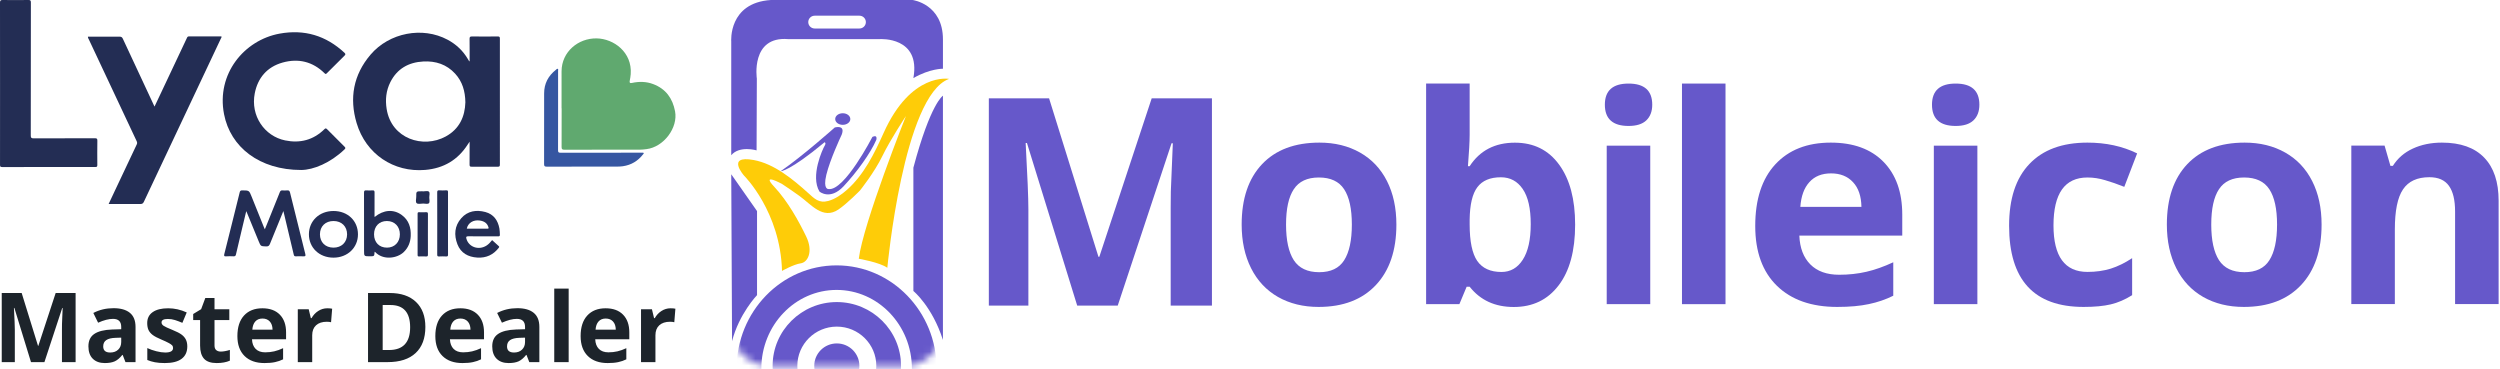 <svg width="359" height="53" viewBox="0 0 359 53" fill="none" xmlns="http://www.w3.org/2000/svg">
<mask id="mask0_1602_21772" style="mask-type:luminance" maskUnits="userSpaceOnUse" x="105" y="0" width="31" height="53">
<path d="M129.709 52.599H110.703C107.558 52.599 105.007 50.065 105.007 46.941V5.657C105.007 2.534 107.558 0 110.703 0H129.709C132.854 0 135.405 2.534 135.405 5.657V46.941C135.405 50.065 132.854 52.599 129.709 52.599Z" fill="white"/>
</mask>
<g mask="url(#mask0_1602_21772)">
<path d="M120.168 61.691C115.084 61.691 110.948 57.583 110.948 52.534C110.948 47.485 115.084 43.377 120.168 43.377C125.251 43.377 129.387 47.485 129.387 52.534C129.387 57.583 125.251 61.691 120.168 61.691ZM120.168 46.902C117.04 46.902 114.497 49.428 114.497 52.534C114.497 55.64 117.04 58.166 120.168 58.166C123.295 58.166 125.838 55.64 125.838 52.534C125.838 49.428 123.295 46.902 120.168 46.902Z" fill="#6658CA"/>
<path d="M120.167 55.752C121.956 55.752 123.407 54.311 123.407 52.534C123.407 50.757 121.956 49.316 120.167 49.316C118.378 49.316 116.927 50.757 116.927 52.534C116.927 54.311 118.378 55.752 120.167 55.752Z" fill="#6658CA"/>
<path d="M120.139 67.757C112.221 67.757 105.779 61.107 105.779 52.932C105.779 44.757 112.221 38.108 120.139 38.108C128.058 38.108 134.499 44.759 134.499 52.932C134.497 61.107 128.056 67.757 120.139 67.757ZM120.139 41.633C114.178 41.633 109.328 46.702 109.328 52.932C109.328 59.162 114.178 64.232 120.139 64.232C126.1 64.232 130.95 59.164 130.95 52.932C130.948 46.703 126.1 41.633 120.139 41.633Z" fill="#6658CA"/>
</g>
<path d="M135.405 13.741C135.405 13.741 133.631 14.813 131.161 24.085V41.786C131.161 41.786 133.861 43.989 135.405 48.817V13.741Z" fill="#6658CA"/>
<path d="M105.007 25.025L108.71 30.312V42.381C108.71 42.381 106.136 45.054 105.123 48.99L105.007 25.025Z" fill="#6658CA"/>
<path d="M112.297 38.904C112.297 38.904 113.976 37.956 114.989 37.813C116.002 37.671 116.812 36.118 115.769 33.962C114.728 31.808 113.137 28.906 111.169 26.807C109.201 24.708 112.327 26.434 112.327 26.434C113.164 26.983 113.985 27.556 114.798 28.137C116.467 29.334 118.162 31.598 120.399 30.084C121.672 29.221 123.494 27.353 123.494 27.353C123.494 27.353 125.548 24.796 126.706 22.411C127.864 20.026 130.091 16.664 130.091 16.664C130.091 16.664 123.957 32.066 123.321 37.152C123.321 37.152 126.378 37.688 127.42 38.455C127.42 38.455 129.734 13.666 136.292 11.328C136.292 11.328 130.824 10.305 126.88 19.106C125.582 22.003 124.038 25.14 121.604 27.278C120.858 27.935 119.926 28.591 118.932 28.859C117.594 29.218 116.957 28.531 116.034 27.7C113.857 25.741 111.18 23.514 108.209 22.975C104.197 22.247 106.859 25.235 106.859 25.235C106.859 25.235 112.071 30.392 112.297 38.904Z" fill="#FECC08"/>
<path d="M119.879 18.3C119.879 18.3 115.241 22.437 112.092 24.592C112.092 24.592 113.34 24.64 118.413 20.425C118.413 20.425 118.684 20.502 118.413 20.942C118.143 21.383 116.33 25.291 117.68 27.513C117.68 27.513 119.206 28.816 121.143 26.746C123.08 24.677 125.008 21.995 125.838 20.08C125.838 20.08 126.07 19.275 125.279 19.658C125.279 19.658 121.266 27.456 118.981 27.149C118.981 27.149 118.143 27.256 118.663 25.096C119.184 22.935 120.747 19.601 120.747 19.601C120.747 19.601 121.692 17.917 119.879 18.3Z" fill="#6658CA"/>
<path d="M121.02 17.927C121.62 17.927 122.106 17.554 122.106 17.094C122.106 16.634 121.62 16.262 121.02 16.262C120.421 16.262 119.935 16.634 119.935 17.094C119.935 17.554 120.421 17.927 121.02 17.927Z" fill="#6658CA"/>
<path d="M131.046 0H110.703C104.556 0.397 105.007 5.963 105.007 5.963V22.285C106.204 20.867 108.645 21.594 108.645 21.594L108.682 11.288C108.682 11.288 107.756 5.168 113.186 5.618L126.379 5.615C126.379 5.615 132.242 5.234 131.163 11.212C133.554 9.833 135.407 9.871 135.407 9.871V5.657C135.405 0.563 131.046 0 131.046 0ZM123.413 4.093H116.991C116.479 4.093 116.065 3.682 116.065 3.174C116.065 2.666 116.479 2.254 116.991 2.254H123.413C123.925 2.254 124.339 2.666 124.339 3.174C124.339 3.682 123.925 4.093 123.413 4.093Z" fill="#6658CA"/>
<path d="M358.802 43.668H352.55V30.374C352.55 28.732 352.256 27.503 351.669 26.689C351.081 25.861 350.145 25.447 348.861 25.447C347.112 25.447 345.848 26.031 345.069 27.198C344.29 28.352 343.9 30.272 343.9 32.959V43.668H337.649V20.907H342.425L343.265 23.819H343.614C344.31 22.719 345.267 21.892 346.483 21.335C347.713 20.765 349.107 20.48 350.664 20.48C353.329 20.48 355.351 21.199 356.732 22.638C358.112 24.063 358.802 26.126 358.802 28.827V43.668Z" fill="#6658CA"/>
<path d="M317.536 32.247C317.536 34.5 317.905 36.203 318.642 37.357C319.394 38.51 320.61 39.087 322.291 39.087C323.958 39.087 325.154 38.517 325.878 37.377C326.616 36.224 326.985 34.514 326.985 32.247C326.985 29.994 326.616 28.304 325.878 27.178C325.14 26.051 323.931 25.488 322.25 25.488C320.583 25.488 319.38 26.051 318.642 27.178C317.905 28.291 317.536 29.98 317.536 32.247ZM333.38 32.247C333.38 35.952 332.396 38.85 330.428 40.94C328.46 43.03 325.721 44.075 322.209 44.075C320.009 44.075 318.069 43.6 316.388 42.65C314.707 41.686 313.416 40.309 312.514 38.517C311.612 36.726 311.161 34.636 311.161 32.247C311.161 28.528 312.138 25.637 314.092 23.574C316.046 21.512 318.793 20.48 322.332 20.48C324.532 20.48 326.472 20.955 328.153 21.905C329.834 22.855 331.125 24.219 332.027 25.997C332.929 27.775 333.38 29.858 333.38 32.247Z" fill="#6658CA"/>
<path d="M299.206 44.075C292.073 44.075 288.507 40.187 288.507 32.41C288.507 28.542 289.477 25.59 291.417 23.554C293.358 21.505 296.139 20.48 299.76 20.48C302.411 20.48 304.788 20.996 306.893 22.027L305.048 26.832C304.064 26.438 303.148 26.119 302.301 25.875C301.454 25.617 300.607 25.488 299.76 25.488C296.507 25.488 294.881 27.782 294.881 32.369C294.881 36.821 296.507 39.047 299.76 39.047C300.962 39.047 302.076 38.891 303.101 38.578C304.125 38.253 305.15 37.75 306.175 37.072V42.385C305.164 43.023 304.139 43.464 303.101 43.709C302.076 43.953 300.778 44.075 299.206 44.075Z" fill="#6658CA"/>
<path d="M277.433 15.033C277.433 13.011 278.567 12 280.835 12C283.103 12 284.238 13.011 284.238 15.033C284.238 15.997 283.951 16.75 283.377 17.293C282.816 17.822 281.969 18.087 280.835 18.087C278.567 18.087 277.433 17.069 277.433 15.033ZM283.951 43.677H277.699V20.917H283.951V43.677Z" fill="#6658CA"/>
<path d="M262.936 24.898C261.611 24.898 260.572 25.318 259.821 26.16C259.069 26.988 258.639 28.169 258.529 29.702H267.302C267.275 28.169 266.871 26.988 266.093 26.16C265.314 25.318 264.262 24.898 262.936 24.898ZM263.817 44.075C260.128 44.075 257.245 43.064 255.168 41.042C253.091 39.019 252.052 36.156 252.052 32.45C252.052 28.637 253.009 25.692 254.922 23.615C256.849 21.525 259.506 20.48 262.895 20.48C266.134 20.48 268.655 21.396 270.458 23.228C272.262 25.061 273.164 27.592 273.164 30.822V33.835H258.386C258.454 35.599 258.98 36.977 259.964 37.968C260.948 38.958 262.328 39.454 264.104 39.454C265.485 39.454 266.789 39.311 268.019 39.026C269.249 38.741 270.534 38.286 271.873 37.662V42.467C270.78 43.01 269.611 43.41 268.368 43.668C267.124 43.939 265.608 44.075 263.817 44.075Z" fill="#6658CA"/>
<path d="M247.783 43.677H241.532V12H247.783V43.677Z" fill="#6658CA"/>
<path d="M230.458 15.033C230.458 13.011 231.592 12 233.86 12C236.128 12 237.262 13.011 237.262 15.033C237.262 15.997 236.976 16.75 236.402 17.293C235.841 17.822 234.994 18.087 233.86 18.087C231.592 18.087 230.458 17.069 230.458 15.033ZM236.976 43.677H230.724V20.917H236.976V43.677Z" fill="#6658CA"/>
<path d="M217.539 20.489C220.245 20.489 222.363 21.541 223.893 23.645C225.424 25.735 226.189 28.605 226.189 32.256C226.189 36.016 225.396 38.927 223.811 40.99C222.24 43.053 220.094 44.084 217.375 44.084C214.683 44.084 212.572 43.114 211.042 41.173H210.611L209.566 43.677H204.79V12H211.042V19.37C211.042 20.306 210.96 21.806 210.796 23.869H211.042C212.504 21.616 214.67 20.489 217.539 20.489ZM215.53 25.457C213.986 25.457 212.859 25.932 212.148 26.882C211.438 27.818 211.069 29.372 211.042 31.544V32.216C211.042 34.658 211.404 36.409 212.128 37.468C212.866 38.527 214.027 39.056 215.612 39.056C216.897 39.056 217.915 38.472 218.666 37.305C219.432 36.124 219.814 34.414 219.814 32.175C219.814 29.936 219.432 28.259 218.666 27.146C217.901 26.02 216.856 25.457 215.53 25.457Z" fill="#6658CA"/>
<path d="M184.677 32.247C184.677 34.5 185.046 36.203 185.784 37.357C186.536 38.51 187.752 39.087 189.433 39.087C191.1 39.087 192.295 38.517 193.019 37.377C193.757 36.224 194.126 34.514 194.126 32.247C194.126 29.994 193.757 28.304 193.019 27.178C192.282 26.051 191.072 25.488 189.392 25.488C187.724 25.488 186.522 26.051 185.784 27.178C185.046 28.291 184.677 29.98 184.677 32.247ZM200.521 32.247C200.521 35.952 199.537 38.85 197.57 40.94C195.602 43.03 192.862 44.075 189.351 44.075C187.151 44.075 185.21 43.6 183.529 42.65C181.849 41.686 180.557 40.309 179.656 38.517C178.754 36.726 178.303 34.636 178.303 32.247C178.303 28.528 179.28 25.637 181.234 23.574C183.188 21.512 185.934 20.48 189.474 20.48C191.674 20.48 193.614 20.955 195.295 21.905C196.975 22.855 198.267 24.219 199.169 25.997C200.07 27.775 200.521 29.858 200.521 32.247Z" fill="#6658CA"/>
<path d="M154.685 43.884L147.47 20.533H147.285C147.545 25.283 147.675 28.452 147.675 30.04V43.884H141.997V14.12H150.647L157.739 36.88H157.862L165.384 14.12H174.034V43.884H168.11V29.796C168.11 29.131 168.117 28.364 168.131 27.495C168.158 26.627 168.254 24.32 168.418 20.574H168.233L160.506 43.884H154.685Z" fill="#6658CA"/>
<g clip-path="url(#clip0_1602_21772)">
<path d="M80.639 15.56C80.639 13.784 80.633 12.006 80.641 10.229C80.654 7.436 83.034 5.47 85.675 5.513C88.14 5.553 90.799 7.508 90.571 10.639C90.548 10.966 90.493 11.286 90.429 11.607C90.379 11.856 90.44 11.976 90.745 11.91C91.769 11.689 92.791 11.699 93.778 12.068C95.617 12.758 96.58 14.117 96.937 15.972C97.391 18.328 95.329 21.104 92.844 21.413C92.535 21.452 92.222 21.49 91.912 21.491C88.29 21.496 84.668 21.491 81.046 21.5C80.745 21.501 80.643 21.431 80.645 21.121C80.66 19.267 80.653 17.414 80.653 15.56C80.648 15.56 80.643 15.56 80.639 15.56Z" fill="#60A96F"/>
<path d="M15.6 29.292C15.91 28.633 16.201 28.014 16.492 27.395C17.54 25.173 18.585 22.95 19.641 20.731C19.73 20.546 19.691 20.411 19.613 20.246C17.33 15.396 15.049 10.544 12.771 5.691C12.713 5.567 12.619 5.45 12.626 5.27C12.739 5.27 12.848 5.27 12.957 5.27C14.355 5.27 15.752 5.277 17.15 5.263C17.413 5.26 17.536 5.337 17.646 5.574C19.087 8.684 20.543 11.789 21.995 14.894C22.049 15.012 22.105 15.128 22.188 15.305C22.434 14.786 22.658 14.315 22.88 13.845C24.194 11.06 25.509 8.276 26.821 5.491C26.888 5.35 26.929 5.224 27.141 5.225C28.695 5.234 30.248 5.23 31.8 5.23C31.841 5.363 31.759 5.45 31.714 5.544C28.028 13.356 24.34 21.166 20.659 28.979C20.546 29.22 20.411 29.302 20.138 29.299C18.752 29.284 17.366 29.292 15.979 29.292C15.872 29.292 15.763 29.292 15.6 29.292Z" fill="#232D54"/>
<path d="M43.261 24.41C37.251 24.41 33.088 21.125 32.172 16.395C31.049 10.604 35.067 5.768 40.136 4.832C43.716 4.172 46.821 5.121 49.456 7.568C49.639 7.738 49.637 7.832 49.463 8.002C48.61 8.834 47.765 9.675 46.93 10.523C46.786 10.669 46.731 10.641 46.601 10.513C44.903 8.842 42.84 8.348 40.573 8.985C38.337 9.614 37.016 11.197 36.584 13.398C35.952 16.623 37.975 19.552 40.945 20.163C43.084 20.604 44.998 20.108 46.568 18.568C46.723 18.416 46.801 18.383 46.972 18.557C47.796 19.401 48.63 20.237 49.474 21.062C49.649 21.233 49.618 21.314 49.46 21.466C47.434 23.399 45.013 24.395 43.261 24.41Z" fill="#232D54"/>
<path d="M0.007 11.989C0.007 8.119 0.01 4.249 4.77388e-06 0.38C-0.001 0.085 0.069 -0.005 0.382 -6.13848e-05C1.612 0.019 2.841 0.018 4.071 -6.13848e-05C4.371 -0.005 4.435 0.076 4.434 0.36C4.426 6.726 4.43 13.093 4.419 19.458C4.419 19.786 4.495 19.869 4.836 19.867C7.765 19.852 10.693 19.862 13.621 19.853C13.888 19.852 13.984 19.901 13.98 20.185C13.961 21.352 13.967 22.518 13.976 23.685C13.978 23.903 13.929 23.986 13.684 23.985C9.224 23.978 4.764 23.977 0.305 23.986C0.032 23.987 0.002 23.889 0.003 23.664C0.009 19.773 0.007 15.88 0.007 11.989Z" fill="#232D54"/>
<path d="M80.141 15.877C80.141 17.774 80.147 19.672 80.135 21.568C80.132 21.852 80.201 21.935 80.502 21.933C84.337 21.923 88.171 21.926 92.005 21.926C92.073 21.926 92.14 21.922 92.207 21.928C92.281 21.934 92.376 21.893 92.424 21.97C92.476 22.054 92.387 22.109 92.344 22.165C91.609 23.11 90.655 23.698 89.441 23.871C88.973 23.938 88.504 23.92 88.036 23.921C84.861 23.928 81.686 23.92 78.511 23.933C78.194 23.934 78.129 23.84 78.13 23.551C78.141 20.171 78.136 16.791 78.137 13.411C78.137 12.01 78.726 10.887 79.839 10.016C79.914 9.958 79.987 9.841 80.089 9.885C80.195 9.931 80.141 10.061 80.141 10.153C80.142 12.061 80.141 13.969 80.141 15.877Z" fill="#3656A1"/>
<path d="M40.69 30.308C40.027 31.925 39.39 33.467 38.768 35.014C38.663 35.276 38.545 35.4 38.223 35.387C37.448 35.355 37.446 35.377 37.154 34.667C36.603 33.326 36.053 31.984 35.501 30.642C35.466 30.556 35.427 30.471 35.361 30.32C35.168 31.124 34.99 31.863 34.813 32.602C34.5 33.914 34.181 35.226 33.883 36.541C33.832 36.767 33.733 36.816 33.523 36.807C33.176 36.794 32.828 36.781 32.484 36.811C32.164 36.838 32.149 36.718 32.214 36.465C32.579 35.031 32.934 33.595 33.292 32.159C33.668 30.649 34.049 29.141 34.418 27.63C34.469 27.419 34.545 27.333 34.789 27.337C35.778 27.348 35.774 27.338 36.133 28.238C36.72 29.705 37.311 31.171 37.901 32.637C37.932 32.713 37.968 32.789 38.029 32.927C38.139 32.662 38.227 32.456 38.311 32.249C38.936 30.702 39.565 29.158 40.177 27.607C40.261 27.395 40.364 27.32 40.588 27.341C40.798 27.36 41.014 27.366 41.224 27.34C41.489 27.306 41.59 27.412 41.65 27.653C42.372 30.59 43.099 33.526 43.838 36.459C43.907 36.733 43.873 36.83 43.566 36.811C43.21 36.788 42.851 36.797 42.494 36.809C42.304 36.815 42.228 36.758 42.183 36.566C41.727 34.616 41.259 32.669 40.794 30.722C40.765 30.604 40.735 30.488 40.69 30.308Z" fill="#232D54"/>
<path d="M62.789 32.043C62.789 30.573 62.796 29.103 62.782 27.633C62.78 27.388 62.843 27.313 63.094 27.331C63.416 27.354 63.743 27.356 64.065 27.33C64.339 27.308 64.335 27.445 64.334 27.639C64.329 29.861 64.332 32.082 64.332 34.304C64.332 35.055 64.323 35.807 64.337 36.558C64.341 36.773 64.278 36.839 64.059 36.827C63.725 36.81 63.388 36.808 63.055 36.828C62.825 36.842 62.783 36.757 62.784 36.552C62.792 35.049 62.789 33.547 62.789 32.043Z" fill="#232D54"/>
<path d="M61.447 33.649C61.447 34.617 61.441 35.587 61.452 36.555C61.454 36.763 61.405 36.841 61.178 36.828C60.845 36.808 60.509 36.816 60.175 36.826C60.012 36.831 59.968 36.778 59.968 36.622C59.973 34.642 59.974 32.66 59.967 30.68C59.966 30.49 60.049 30.47 60.206 30.475C60.529 30.483 60.854 30.491 61.176 30.473C61.399 30.46 61.454 30.532 61.452 30.743C61.44 31.711 61.447 32.679 61.447 33.649Z" fill="#232D54"/>
<path d="M60.711 27.485C61.01 27.485 61.409 27.37 61.581 27.515C61.784 27.683 61.635 28.084 61.645 28.384C61.654 28.653 61.742 29.012 61.602 29.17C61.439 29.354 61.06 29.225 60.775 29.23C60.454 29.237 60.024 29.342 59.84 29.184C59.628 29.002 59.777 28.573 59.773 28.252C59.764 27.467 59.77 27.467 60.576 27.467C60.621 27.467 60.666 27.467 60.71 27.467C60.711 27.473 60.711 27.479 60.711 27.485Z" fill="#232D54"/>
<path d="M71.783 5.549C71.783 5.313 71.737 5.232 71.475 5.235C70.246 5.251 69.016 5.25 67.786 5.236C67.509 5.233 67.426 5.304 67.43 5.58C67.447 6.647 67.437 7.715 67.437 8.783C67.416 8.788 67.394 8.794 67.372 8.8C67.314 8.699 67.255 8.599 67.197 8.498C66.494 7.294 65.51 6.364 64.267 5.7C60.681 3.782 55.909 4.681 53.212 7.847C50.738 10.75 50.148 14.093 51.209 17.667C52.536 22.133 56.542 24.781 61.045 24.401C63.719 24.175 65.747 22.962 67.163 20.752C67.234 20.639 67.312 20.53 67.437 20.344C67.437 21.506 67.446 22.573 67.43 23.639C67.426 23.892 67.506 23.944 67.751 23.941C68.991 23.929 70.232 23.928 71.473 23.942C71.725 23.945 71.784 23.881 71.784 23.638C71.776 17.607 71.776 11.578 71.783 5.549ZM64.013 19.595C60.761 21.38 56.196 19.926 55.522 15.646C55.311 14.311 55.441 13.014 56.055 11.794C57.016 9.885 58.651 8.943 60.788 8.829C62.568 8.734 64.141 9.248 65.359 10.578C66.398 11.714 66.799 13.081 66.828 14.685C66.767 16.719 65.993 18.509 64.013 19.595Z" fill="#232D54"/>
<path d="M57.686 30.87C56.5 30.008 55.077 30.121 53.815 31.147C53.753 31.083 53.782 31.003 53.782 30.932C53.78 29.831 53.774 28.73 53.786 27.628C53.788 27.398 53.72 27.323 53.485 27.338C53.196 27.357 52.902 27.363 52.614 27.337C52.321 27.31 52.27 27.426 52.272 27.686C52.281 30.455 52.278 33.224 52.278 35.993C52.278 36.803 52.278 36.803 53.115 36.803C53.751 36.803 53.751 36.803 53.791 36.188C53.792 36.174 53.818 36.162 53.832 36.149C55.002 37.436 57.052 37.102 57.986 36.19C58.635 35.557 58.939 34.779 58.98 33.902C59.033 32.7 58.724 31.624 57.686 30.87ZM55.576 35.561C54.457 35.565 53.716 34.806 53.713 33.655C53.711 32.501 54.449 31.737 55.563 31.738C56.668 31.74 57.427 32.524 57.422 33.66C57.417 34.78 56.663 35.557 55.576 35.561Z" fill="#232D54"/>
<path d="M67.255 33.931C68.675 33.944 70.095 33.934 71.514 33.941C71.71 33.942 71.796 33.906 71.783 33.693C71.765 33.4 71.771 33.107 71.716 32.815C71.498 31.652 70.9 30.767 69.697 30.445C68.394 30.097 67.157 30.29 66.239 31.332C65.261 32.442 65.174 33.754 65.687 35.081C66.174 36.34 67.224 36.909 68.551 36.989C69.824 37.067 70.855 36.582 71.624 35.579C71.695 35.486 71.716 35.427 71.613 35.337C71.298 35.061 70.992 34.774 70.668 34.479C70.425 34.779 70.182 35.061 69.86 35.266C68.741 35.981 67.311 35.489 66.976 34.281C66.898 34.008 66.956 33.929 67.255 33.931ZM68.923 31.671C69.521 31.766 69.966 32.035 70.142 32.636C70.179 32.762 70.184 32.84 70.008 32.84C69.017 32.835 68.026 32.838 67.029 32.838C67.201 31.996 67.991 31.523 68.923 31.671Z" fill="#232D54"/>
<path d="M47.885 30.299C45.861 30.302 44.367 31.715 44.36 33.633C44.354 35.569 45.851 36.999 47.886 36.999C49.898 37 51.403 35.569 51.404 33.657C51.405 31.703 49.931 30.297 47.885 30.299ZM47.881 35.561C46.717 35.556 45.942 34.787 45.944 33.639C45.947 32.498 46.732 31.735 47.902 31.738C49.06 31.741 49.844 32.516 49.842 33.658C49.84 34.791 49.041 35.565 47.881 35.561Z" fill="#232D54"/>
</g>
<path d="M4.45 52L2.061 44.215H2C2.086 45.799 2.129 46.855 2.129 47.385V52H0.249V42.077H3.113L5.461 49.665H5.502L7.993 42.077H10.857V52H8.896V47.303C8.896 47.082 8.898 46.826 8.902 46.536C8.911 46.247 8.943 45.478 8.997 44.229H8.936L6.378 52H4.45ZM18.017 52L17.617 50.968H17.563C17.214 51.407 16.855 51.713 16.484 51.885C16.117 52.052 15.637 52.136 15.045 52.136C14.316 52.136 13.742 51.928 13.321 51.511C12.905 51.095 12.696 50.502 12.696 49.733C12.696 48.928 12.977 48.335 13.538 47.955C14.104 47.57 14.954 47.358 16.09 47.317L17.407 47.276V46.944C17.407 46.174 17.013 45.79 16.226 45.79C15.619 45.79 14.907 45.973 14.088 46.34L13.402 44.941C14.275 44.484 15.244 44.256 16.307 44.256C17.325 44.256 18.106 44.478 18.649 44.921C19.192 45.364 19.463 46.039 19.463 46.944V52H18.017ZM17.407 48.484L16.606 48.511C16.004 48.529 15.556 48.638 15.262 48.837C14.968 49.036 14.821 49.34 14.821 49.747C14.821 50.33 15.156 50.622 15.825 50.622C16.305 50.622 16.687 50.484 16.972 50.208C17.262 49.932 17.407 49.566 17.407 49.109V48.484ZM26.895 49.747C26.895 50.525 26.623 51.118 26.081 51.525C25.542 51.932 24.735 52.136 23.658 52.136C23.106 52.136 22.635 52.097 22.246 52.02C21.857 51.948 21.492 51.839 21.153 51.695V49.984C21.538 50.165 21.97 50.317 22.45 50.439C22.934 50.561 23.359 50.622 23.725 50.622C24.477 50.622 24.852 50.405 24.852 49.971C24.852 49.808 24.802 49.676 24.703 49.577C24.603 49.473 24.431 49.358 24.187 49.231C23.943 49.1 23.617 48.948 23.21 48.776C22.626 48.532 22.196 48.306 21.92 48.097C21.649 47.889 21.45 47.652 21.323 47.385C21.201 47.113 21.14 46.781 21.14 46.387C21.14 45.713 21.4 45.193 21.92 44.826C22.445 44.455 23.187 44.27 24.146 44.27C25.06 44.27 25.949 44.469 26.814 44.867L26.189 46.36C25.809 46.197 25.454 46.063 25.124 45.959C24.793 45.855 24.456 45.803 24.112 45.803C23.502 45.803 23.196 45.968 23.196 46.299C23.196 46.484 23.293 46.645 23.488 46.781C23.687 46.916 24.119 47.118 24.784 47.385C25.377 47.625 25.811 47.849 26.087 48.057C26.363 48.265 26.567 48.505 26.698 48.776C26.829 49.048 26.895 49.371 26.895 49.747ZM31.707 50.486C32.069 50.486 32.503 50.407 33.01 50.249V51.79C32.494 52.02 31.861 52.136 31.11 52.136C30.282 52.136 29.678 51.928 29.298 51.511C28.922 51.09 28.734 50.462 28.734 49.624V45.966H27.743V45.091L28.884 44.398L29.481 42.797H30.804V44.412H32.929V45.966H30.804V49.624C30.804 49.919 30.886 50.136 31.049 50.276C31.216 50.416 31.436 50.486 31.707 50.486ZM37.693 45.742C37.254 45.742 36.91 45.883 36.662 46.163C36.413 46.439 36.27 46.833 36.234 47.344H39.139C39.13 46.833 38.996 46.439 38.739 46.163C38.481 45.883 38.132 45.742 37.693 45.742ZM37.985 52.136C36.764 52.136 35.809 51.799 35.121 51.124C34.433 50.45 34.089 49.496 34.089 48.26C34.089 46.989 34.406 46.007 35.039 45.315C35.678 44.618 36.558 44.27 37.68 44.27C38.752 44.27 39.587 44.575 40.184 45.186C40.781 45.797 41.08 46.64 41.08 47.717V48.722H36.187C36.209 49.31 36.383 49.769 36.709 50.1C37.035 50.43 37.492 50.595 38.08 50.595C38.537 50.595 38.969 50.548 39.377 50.453C39.784 50.358 40.209 50.206 40.653 49.998V51.6C40.291 51.781 39.904 51.914 39.492 52C39.08 52.09 38.578 52.136 37.985 52.136ZM46.998 44.27C47.279 44.27 47.512 44.29 47.697 44.331L47.541 46.272C47.374 46.226 47.17 46.204 46.931 46.204C46.27 46.204 45.754 46.373 45.383 46.713C45.017 47.052 44.833 47.527 44.833 48.138V52H42.763V44.412H44.331L44.636 45.688H44.738C44.974 45.263 45.29 44.921 45.688 44.663C46.091 44.401 46.528 44.27 46.998 44.27ZM61.082 46.944C61.082 48.577 60.616 49.828 59.684 50.697C58.756 51.566 57.414 52 55.659 52H52.849V42.077H55.964C57.584 42.077 58.842 42.505 59.738 43.36C60.634 44.215 61.082 45.41 61.082 46.944ZM58.896 46.998C58.896 44.867 57.955 43.801 56.073 43.801H54.953V50.263H55.856C57.883 50.263 58.896 49.174 58.896 46.998ZM66.118 45.742C65.679 45.742 65.335 45.883 65.086 46.163C64.837 46.439 64.695 46.833 64.659 47.344H67.563C67.554 46.833 67.421 46.439 67.163 46.163C66.905 45.883 66.557 45.742 66.118 45.742ZM66.41 52.136C65.188 52.136 64.233 51.799 63.545 51.124C62.858 50.45 62.514 49.496 62.514 48.26C62.514 46.989 62.831 46.007 63.464 45.315C64.102 44.618 64.982 44.27 66.104 44.27C67.177 44.27 68.011 44.575 68.609 45.186C69.206 45.797 69.504 46.64 69.504 47.717V48.722H64.611C64.634 49.31 64.808 49.769 65.134 50.1C65.459 50.43 65.916 50.595 66.505 50.595C66.962 50.595 67.394 50.548 67.801 50.453C68.208 50.358 68.633 50.206 69.077 49.998V51.6C68.715 51.781 68.328 51.914 67.916 52C67.505 52.09 67.002 52.136 66.41 52.136ZM76.007 52L75.606 50.968H75.552C75.203 51.407 74.844 51.713 74.473 51.885C74.106 52.052 73.626 52.136 73.034 52.136C72.305 52.136 71.731 51.928 71.31 51.511C70.894 51.095 70.685 50.502 70.685 49.733C70.685 48.928 70.966 48.335 71.527 47.955C72.093 47.57 72.943 47.358 74.079 47.317L75.396 47.276V46.944C75.396 46.174 75.002 45.79 74.215 45.79C73.608 45.79 72.896 45.973 72.077 46.34L71.391 44.941C72.265 44.484 73.233 44.256 74.296 44.256C75.314 44.256 76.095 44.478 76.638 44.921C77.181 45.364 77.452 46.039 77.452 46.944V52H76.007ZM75.396 48.484L74.595 48.511C73.993 48.529 73.545 48.638 73.251 48.837C72.957 49.036 72.81 49.34 72.81 49.747C72.81 50.33 73.145 50.622 73.814 50.622C74.294 50.622 74.676 50.484 74.961 50.208C75.251 49.932 75.396 49.566 75.396 49.109V48.484ZM81.66 52H79.59V41.439H81.66V52ZM86.981 45.742C86.542 45.742 86.198 45.883 85.95 46.163C85.701 46.439 85.558 46.833 85.522 47.344H88.427C88.418 46.833 88.284 46.439 88.026 46.163C87.769 45.883 87.42 45.742 86.981 45.742ZM87.273 52.136C86.052 52.136 85.097 51.799 84.409 51.124C83.721 50.45 83.377 49.496 83.377 48.26C83.377 46.989 83.694 46.007 84.328 45.315C84.966 44.618 85.846 44.27 86.968 44.27C88.04 44.27 88.875 44.575 89.472 45.186C90.069 45.797 90.368 46.64 90.368 47.717V48.722H85.475C85.497 49.31 85.671 49.769 85.997 50.1C86.323 50.43 86.78 50.595 87.368 50.595C87.825 50.595 88.257 50.548 88.665 50.453C89.072 50.358 89.497 50.206 89.941 49.998V51.6C89.579 51.781 89.192 51.914 88.78 52C88.368 52.09 87.866 52.136 87.273 52.136ZM96.286 44.27C96.567 44.27 96.8 44.29 96.986 44.331L96.829 46.272C96.662 46.226 96.458 46.204 96.219 46.204C95.558 46.204 95.042 46.373 94.671 46.713C94.305 47.052 94.121 47.527 94.121 48.138V52H92.051V44.412H93.619L93.924 45.688H94.026C94.262 45.263 94.578 44.921 94.977 44.663C95.379 44.401 95.816 44.27 96.286 44.27Z" fill="#1D242B"/>
<defs>
<clipPath id="clip0_1602_21772">
<rect width="97" height="37" fill="white"/>
</clipPath>
</defs>
</svg>
